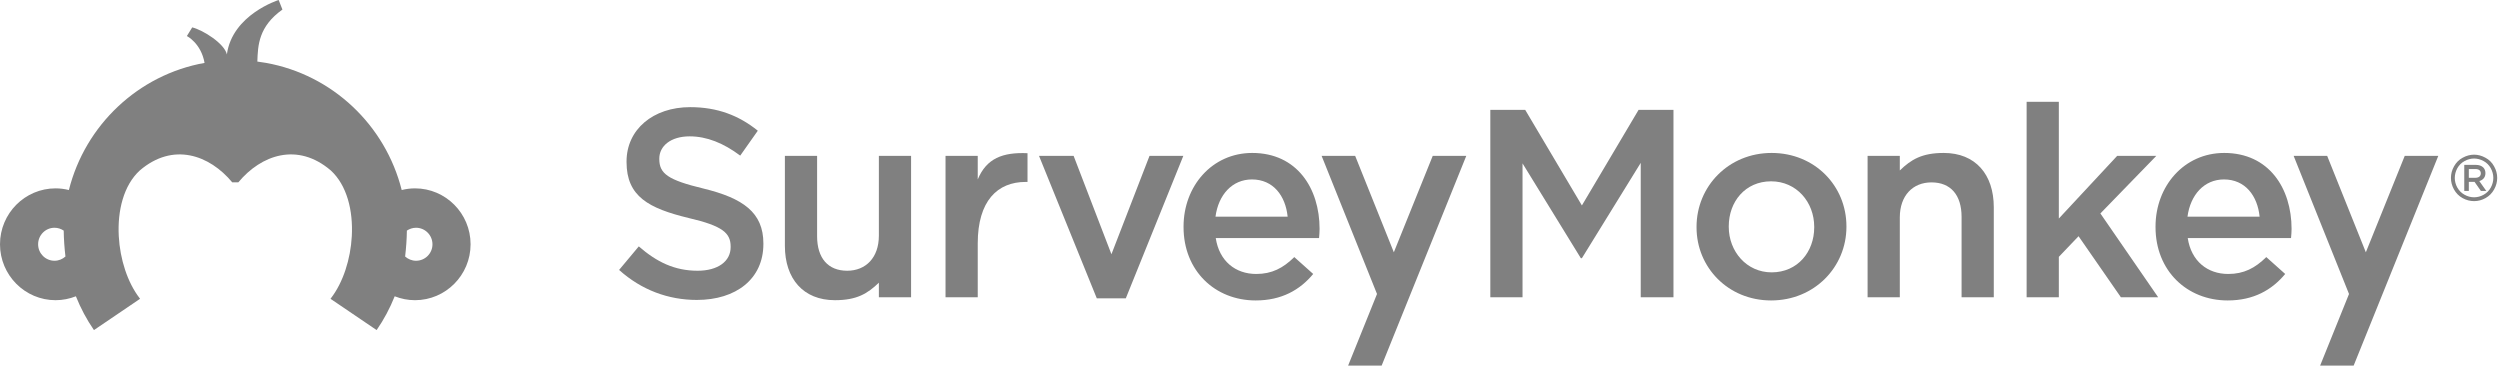 <?xml version="1.0" encoding="UTF-8"?>
<svg width="157px" height="23px" viewBox="0 0 157 23" version="1.1" xmlns="http://www.w3.org/2000/svg" xmlns:xlink="http://www.w3.org/1999/xlink">
    <!-- Generator: Sketch 50.2 (55047) - http://www.bohemiancoding.com/sketch -->
    <title>logo-black</title>
    <desc>Created with Sketch.</desc>
    <defs></defs>
    <g id="Symbols" stroke="none" stroke-width="1" fill="none" fill-rule="evenodd" opacity="0.498">
        <g id="logo-black" fill="#000000" fill-rule="nonzero">
            <path d="M38.879,16.952 L40.116,15.473 C41.237,16.448 42.356,17.002 43.811,17.002 C45.082,17.002 45.884,16.414 45.884,15.523 L45.884,15.489 C45.884,14.649 45.416,14.194 43.243,13.69 C40.751,13.085 39.347,12.346 39.347,10.176 L39.347,10.143 C39.347,8.125 41.019,6.729 43.343,6.729 C45.048,6.729 46.403,7.25 47.59,8.209 L46.486,9.773 C45.433,8.983 44.38,8.563 43.31,8.563 C42.106,8.563 41.404,9.184 41.404,9.957 L41.404,9.991 C41.404,10.9 41.939,11.303 44.179,11.841 C46.653,12.446 47.941,13.337 47.941,15.288 L47.941,15.321 C47.941,17.524 46.219,18.836 43.761,18.836 C41.972,18.836 40.283,18.213 38.879,16.952" id="Fill-53"></path>
            <path d="M49.291,15.439 L49.291,9.79 L51.314,9.79 L51.314,14.834 C51.314,16.212 52,17.002 53.203,17.002 C54.374,17.002 55.193,16.179 55.193,14.8 L55.193,9.79 L57.216,9.79 L57.216,18.667 L55.193,18.667 L55.193,17.752 C54.482,18.439 53.805,18.852 52.435,18.852 C50.445,18.852 49.291,17.507 49.291,15.439" id="Fill-55"></path>
            <path d="M59.379,9.79 L61.402,9.79 L61.402,11.269 C61.953,9.941 62.973,9.554 64.528,9.621 L64.528,11.425 L64.411,11.425 C62.639,11.425 61.402,12.616 61.402,15.288 L61.402,18.667 L59.379,18.667 L59.379,9.79 Z" id="Fill-57"></path>
            <polygon id="Fill-59" points="65.251 9.79 67.424 9.79 69.798 15.967 72.189 9.79 74.312 9.79 70.701 18.734 68.878 18.734"></polygon>
            <path d="M80.864,13.607 C80.73,12.295 79.961,11.269 78.623,11.269 C77.386,11.269 76.516,12.227 76.333,13.607 L80.864,13.607 Z M74.327,14.262 L74.327,14.228 C74.327,11.69 76.116,9.605 78.64,9.605 C81.449,9.605 82.87,11.824 82.87,14.379 C82.87,14.564 82.853,14.749 82.837,14.951 L76.349,14.951 C76.567,16.397 77.586,17.205 78.891,17.205 C79.877,17.205 80.58,16.835 81.282,16.145 L82.469,17.205 C81.633,18.213 80.479,18.868 78.857,18.868 C76.299,18.868 74.327,17.002 74.327,14.262 Z" id="Fill-61"></path>
            <polygon id="Fill-63" points="93.592 6.898 95.782 6.898 99.343 12.902 102.904 6.898 105.094 6.898 105.094 18.667 103.038 18.667 103.038 10.227 99.343 16.214 99.276 16.214 95.615 10.26 95.615 18.667 93.592 18.667"></polygon>
            <path d="M113.933,14.279 L113.933,14.245 C113.933,12.682 112.813,11.387 111.225,11.387 C109.603,11.387 108.566,12.664 108.566,14.212 L108.566,14.245 C108.566,15.792 109.687,17.104 111.258,17.104 C112.897,17.104 113.933,15.809 113.933,14.279 M106.543,14.279 L106.543,14.245 C106.543,11.706 108.549,9.605 111.258,9.605 C113.967,9.605 115.956,11.673 115.956,14.212 L115.956,14.245 C115.956,16.767 113.949,18.868 111.225,18.868 C108.533,18.868 106.543,16.801 106.543,14.279" id="Fill-65"></path>
            <polygon id="Fill-67" points="127.272 6.393 129.295 6.393 129.295 13.724 132.957 9.79 135.415 9.79 131.904 13.404 135.532 18.667 133.191 18.667 130.533 14.834 129.295 16.129 129.295 18.667 127.272 18.667"></polygon>
            <path d="M141.904,13.607 C141.771,12.295 141.002,11.269 139.664,11.269 C138.427,11.269 137.558,12.227 137.374,13.607 L141.904,13.607 Z M135.367,14.262 L135.367,14.228 C135.367,11.69 137.157,9.605 139.681,9.605 C142.49,9.605 143.911,11.824 143.911,14.379 C143.911,14.564 143.894,14.749 143.877,14.951 L137.39,14.951 C137.608,16.397 138.628,17.205 139.932,17.205 C140.918,17.205 141.621,16.835 142.323,16.145 L143.51,17.205 C142.673,18.213 141.52,18.868 139.898,18.868 C137.34,18.868 135.367,17.002 135.367,14.262 Z" id="Fill-69"></path>
            <polygon id="Fill-71" points="89.975 9.79 87.533 15.843 85.105 9.79 82.998 9.79 86.476 18.462 84.661 22.961 86.767 22.961 92.082 9.79"></polygon>
            <path d="M155.372,9.713 C155.615,9.713 155.853,9.778 156.083,9.904 C156.317,10.027 156.5,10.209 156.628,10.443 C156.759,10.675 156.824,10.918 156.824,11.175 C156.824,11.425 156.759,11.667 156.63,11.898 C156.501,12.13 156.322,12.31 156.092,12.44 C155.865,12.567 155.624,12.631 155.372,12.631 C155.123,12.631 154.88,12.567 154.649,12.44 C154.417,12.31 154.24,12.13 154.11,11.898 C153.983,11.667 153.919,11.425 153.919,11.175 C153.919,10.918 153.983,10.675 154.115,10.443 C154.247,10.209 154.425,10.027 154.658,9.904 C154.89,9.778 155.128,9.713 155.372,9.713 M155.372,9.955 C155.168,9.955 154.969,10.008 154.778,10.112 C154.582,10.218 154.431,10.368 154.321,10.562 C154.216,10.759 154.16,10.963 154.16,11.175 C154.16,11.383 154.213,11.585 154.32,11.779 C154.428,11.97 154.577,12.122 154.772,12.229 C154.962,12.336 155.164,12.39 155.372,12.39 C155.582,12.39 155.782,12.336 155.974,12.229 C156.166,12.122 156.315,11.97 156.422,11.779 C156.527,11.585 156.581,11.383 156.581,11.175 C156.581,10.963 156.527,10.759 156.419,10.562 C156.311,10.368 156.162,10.218 155.966,10.112 C155.772,10.008 155.573,9.955 155.372,9.955" id="Fill-73"></path>
            <path d="M155.46,11.165 C155.665,11.165 155.795,11.058 155.795,10.892 L155.795,10.887 C155.795,10.712 155.669,10.616 155.458,10.616 L155.042,10.616 L155.042,11.165 L155.46,11.165 Z M154.756,10.354 L155.481,10.354 C155.686,10.354 155.846,10.415 155.951,10.518 C156.037,10.607 156.085,10.728 156.085,10.871 L156.085,10.876 C156.085,11.144 155.925,11.305 155.7,11.371 L156.139,11.99 L155.8,11.99 L155.4,11.42 L155.042,11.42 L155.042,11.99 L154.756,11.99 L154.756,10.354 Z" id="Fill-75"></path>
            <polygon id="Fill-77" points="151.017 9.79 148.575 15.843 146.147 9.79 144.041 9.79 147.518 18.462 145.703 22.961 147.809 22.961 153.124 9.79"></polygon>
            <path d="M125.21,13.018 L125.21,18.667 L123.187,18.667 L123.187,13.623 C123.187,12.244 122.501,11.454 121.297,11.454 C120.127,11.454 119.308,12.278 119.308,13.657 L119.308,18.667 L117.285,18.667 L117.285,9.79 L119.308,9.79 L119.308,10.705 C120.019,10.018 120.695,9.605 122.066,9.605 C124.056,9.605 125.21,10.95 125.21,13.018" id="Fill-79"></path>
            <path d="M26.129,16.375 C25.865,16.375 25.624,16.272 25.442,16.109 C25.504,15.574 25.545,15.032 25.552,14.482 C25.718,14.371 25.916,14.303 26.129,14.303 C26.695,14.303 27.159,14.768 27.159,15.341 C27.159,15.916 26.695,16.375 26.129,16.375 M3.423,16.375 C2.857,16.375 2.394,15.916 2.394,15.341 C2.394,14.768 2.857,14.303 3.423,14.303 C3.636,14.303 3.835,14.371 4.001,14.482 C4.007,15.032 4.049,15.574 4.11,16.109 C3.929,16.272 3.688,16.375 3.423,16.375 M26.062,11.829 C25.772,11.829 25.494,11.868 25.227,11.934 C24.201,7.853 20.868,4.696 16.705,3.949 C16.519,3.915 16.351,3.891 16.162,3.867 C16.194,2.845 16.241,1.663 17.737,0.6 L17.5,0 C17.5,0 14.586,0.911 14.248,3.419 C14.103,2.736 12.744,1.882 12.071,1.72 L11.736,2.263 C11.736,2.263 12.628,2.712 12.846,3.95 L12.845,3.95 L12.846,3.95 C8.683,4.697 5.351,7.854 4.326,11.934 C4.059,11.868 3.78,11.829 3.491,11.829 C1.566,11.829 0,13.401 0,15.341 C0,17.278 1.566,18.852 3.491,18.852 C3.941,18.852 4.371,18.762 4.766,18.607 C5.067,19.359 5.447,20.073 5.9,20.729 L8.797,18.764 L8.773,18.732 C8.006,17.741 7.538,16.283 7.459,14.832 C7.372,13.231 7.761,11.641 8.777,10.706 C10.873,8.912 13.154,9.73 14.584,11.45 L14.968,11.45 C16.398,9.73 18.679,8.912 20.776,10.706 C21.792,11.641 22.18,13.231 22.093,14.832 C22.015,16.283 21.546,17.741 20.78,18.732 L20.755,18.764 L23.652,20.729 C24.106,20.073 24.486,19.359 24.787,18.607 C25.182,18.762 25.611,18.852 26.062,18.852 C27.986,18.852 29.552,17.278 29.552,15.341 C29.552,13.401 27.986,11.829 26.062,11.829" id="Fill-81-Copy"></path>
        </g>
    </g>
</svg>